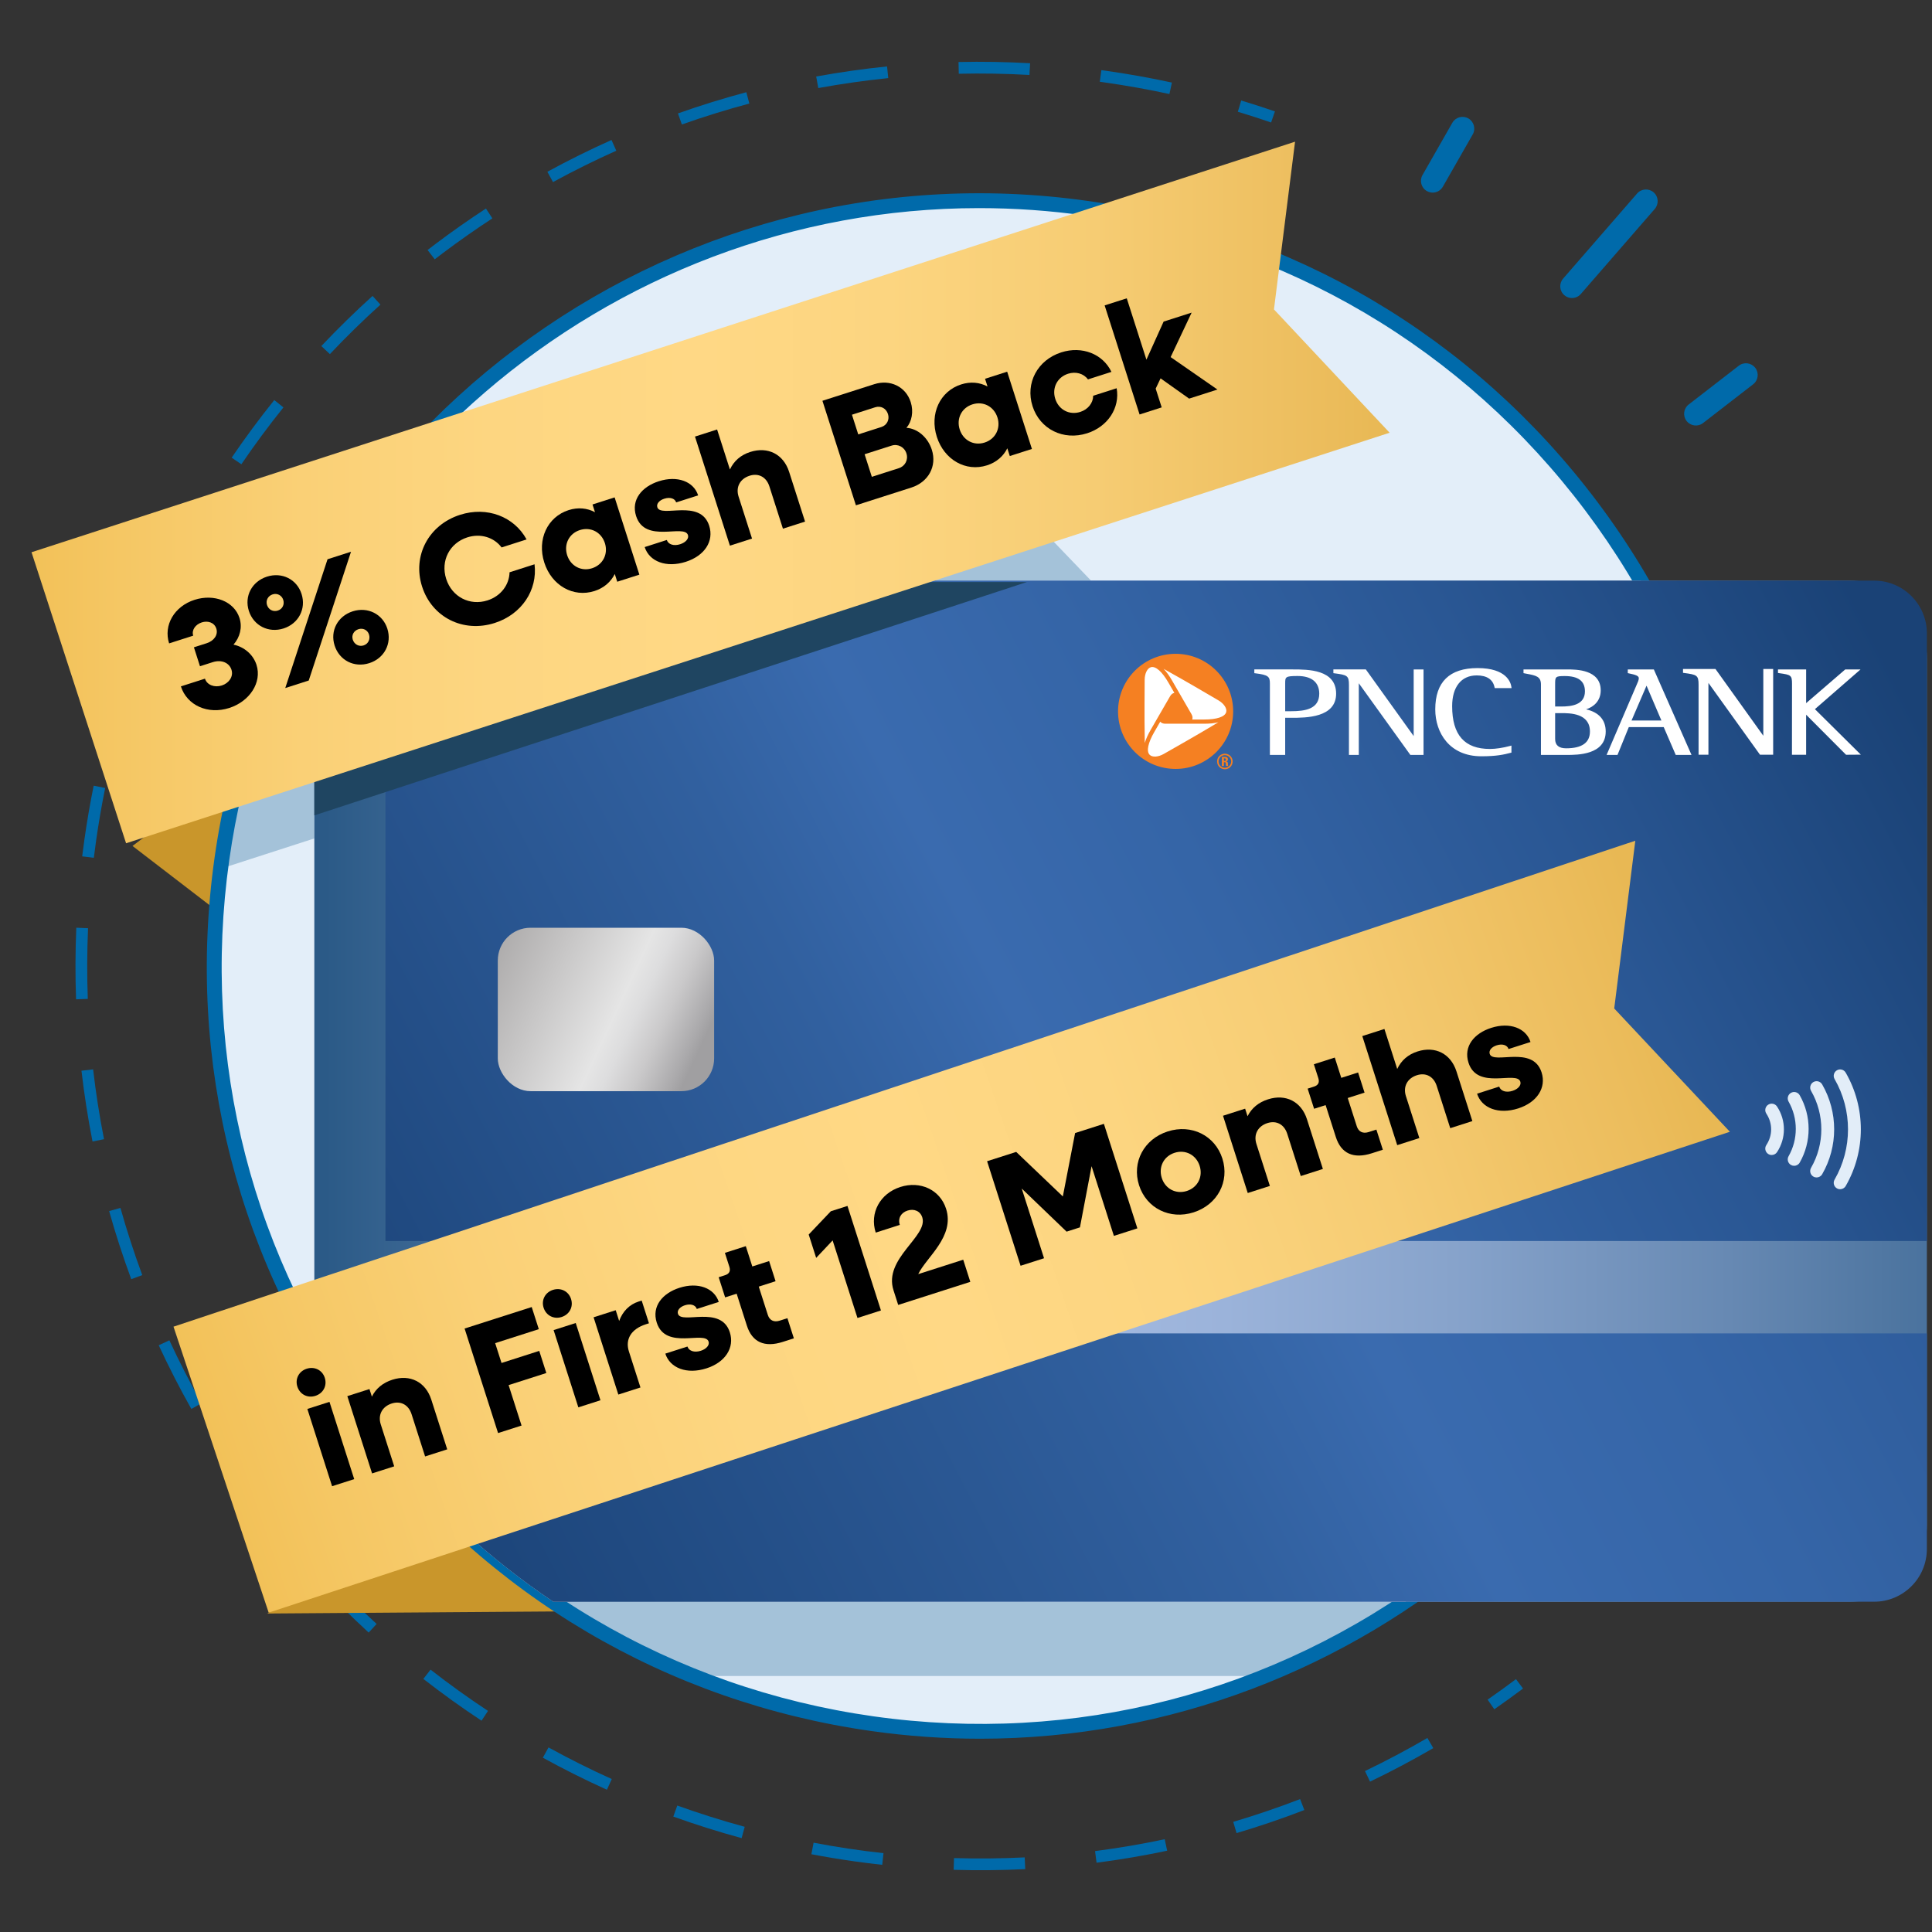 <?xml version="1.0" encoding="UTF-8"?>
<svg id="Layer_1" data-name="Layer 1" xmlns="http://www.w3.org/2000/svg" width="260" height="260" xmlns:xlink="http://www.w3.org/1999/xlink" viewBox="0 0 260 260">
  <rect x="0" y="0" width="260" height="260" fill="#333333" stroke="none"/>
  <defs>
    <style>
      .cls-1 {
        fill: url(#linear-gradient-5);
      }

      .cls-2 {
        fill: url(#linear-gradient-6);
      }

      .cls-3 {
        fill: url(#linear-gradient-4);
      }

      .cls-4 {
        fill: url(#linear-gradient-3);
      }

      .cls-5 {
        fill: url(#linear-gradient-2);
      }

      .cls-6 {
        fill: #e2edf8;
      }

      .cls-7 {
        fill: url(#linear-gradient);
      }

      .cls-8 {
        fill: #e3eef9;
      }

      .cls-9 {
        fill: #a4c2d9;
      }

      .cls-10 {
        fill: #fff;
      }

      .cls-11 {
        fill: #f58022;
      }

      .cls-12 {
        fill: #1f4561;
      }

      .cls-13 {
        fill: #c9962b;
      }

      .cls-14 {
        fill: #006aaa;
      }
    </style>
    <linearGradient id="linear-gradient" x1="42.3" y1="146.845" x2="286.908" y2="146.845" gradientUnits="userSpaceOnUse">
      <stop offset=".006" stop-color="#2b5a87"/>
      <stop offset=".416" stop-color="#a3b9e0"/>
      <stop offset=".501" stop-color="#9bb3da"/>
      <stop offset=".627" stop-color="#87a3cb"/>
      <stop offset=".778" stop-color="#6789b3"/>
      <stop offset=".947" stop-color="#3a6692"/>
      <stop offset="1" stop-color="#2b5a87"/>
    </linearGradient>
    <linearGradient id="linear-gradient-2" x1="69.176" y1="241.01" x2="319.048" y2="111.163" gradientUnits="userSpaceOnUse">
      <stop offset="0" stop-color="#1a4276"/>
      <stop offset=".36" stop-color="#31609f"/>
      <stop offset=".462" stop-color="#3a6baf"/>
      <stop offset=".593" stop-color="#3565a7"/>
      <stop offset=".785" stop-color="#2a5794"/>
      <stop offset="1" stop-color="#1a4276"/>
    </linearGradient>
    <linearGradient id="linear-gradient-3" x1="39.275" y1="184.41" x2="247.632" y2="76.138" xlink:href="#linear-gradient-2"/>
    <linearGradient id="linear-gradient-4" x1="65.243" y1="128.255" x2="93.96" y2="141.63" gradientUnits="userSpaceOnUse">
      <stop offset="0" stop-color="#aaa8a8"/>
      <stop offset=".611" stop-color="#e5e5e5"/>
      <stop offset=".693" stop-color="#ddddde"/>
      <stop offset=".814" stop-color="#cac9ca"/>
      <stop offset=".959" stop-color="#aaa9ab"/>
      <stop offset="1" stop-color="#a09fa1"/>
    </linearGradient>
    <linearGradient id="linear-gradient-5" x1="4.242" y1="66.276" x2="187.008" y2="66.276" gradientUnits="userSpaceOnUse">
      <stop offset="0" stop-color="#f2c158"/>
      <stop offset=".066" stop-color="#f5c764"/>
      <stop offset=".199" stop-color="#fad076"/>
      <stop offset=".338" stop-color="#fdd681"/>
      <stop offset=".491" stop-color="#ffd885"/>
      <stop offset=".63" stop-color="#fcd580"/>
      <stop offset=".785" stop-color="#f6cc73"/>
      <stop offset=".947" stop-color="#ecbd5d"/>
      <stop offset="1" stop-color="#e8b854"/>
    </linearGradient>
    <linearGradient id="linear-gradient-6" x1="30.057" y1="203.678" x2="224.355" y2="137.138" gradientTransform="translate(-.54 -4.4) rotate(-.083)" xlink:href="#linear-gradient-5"/>
  </defs>
  <g>
    <path class="cls-14" d="M171.06,16.484l.514-1.493c-1.497-.516-3.024-1.009-4.536-1.464l-.455,1.512c1.493.45,2.999.936,4.477,1.446Z"/>
    <path class="cls-14" d="M109.193,249.535l.295-1.552c3.101.59,6.268,1.065,9.408,1.408l-.171,1.569c-1.262-.137-2.539-.298-3.796-.476-1.91-.27-3.84-.59-5.736-.95ZM128.385,250.053c3.158.094,6.358.063,9.511-.093l.078,1.578c-3.194.158-6.436.19-9.636.094l.047-1.579ZM90.612,244.469l.534-1.487c2.977,1.069,6.029,2.032,9.073,2.861l-.415,1.524c-3.083-.84-6.175-1.815-9.191-2.898ZM147.368,249.113c3.129-.405,6.283-.942,9.376-1.597l.327,1.544c-3.133.663-6.329,1.208-9.5,1.618l-.203-1.566ZM73.055,236.544l.761-1.383c2.766,1.522,5.629,2.954,8.511,4.254l-.65,1.439c-2.919-1.317-5.82-2.767-8.622-4.31ZM165.962,245.178c3.027-.898,6.056-1.929,9.002-3.065l.568,1.473c-2.985,1.151-6.054,2.196-9.121,3.105l-.449-1.514ZM56.972,225.939l.972-1.245c2.489,1.944,5.089,3.811,7.728,5.551l-.869,1.318c-2.674-1.762-5.308-3.655-7.83-5.624ZM183.692,238.34c2.842-1.365,5.669-2.863,8.4-4.452l.794,1.365c-2.768,1.61-5.631,3.128-8.511,4.511l-.684-1.424ZM42.776,212.908l1.157-1.075c2.153,2.318,4.424,4.575,6.75,6.709l-1.068,1.163c-2.356-2.163-4.657-4.45-6.838-6.798ZM34.595,203.128c-1.306-1.737-2.579-3.526-3.784-5.317l1.311-.881c1.189,1.768,2.446,3.535,3.735,5.249.617.82,1.243,1.631,1.877,2.431l-1.238.98c-.642-.811-1.276-1.632-1.9-2.463ZM21.36,181.039l1.433-.664c1.325,2.86,2.783,5.706,4.335,8.46l-1.376.775c-1.572-2.79-3.05-5.673-4.392-8.571ZM14.687,162.983l1.52-.427c.856,3.042,1.844,6.084,2.938,9.041l-1.481.548c-1.108-2.996-2.11-6.079-2.977-9.162ZM10.964,144.093l1.568-.181c.363,3.142.857,6.303,1.467,9.396l-1.549.306c-.618-3.134-1.118-6.337-1.486-9.52ZM10.27,124.848l1.577.067c-.135,3.158-.146,6.359-.033,9.511l-1.578.057c-.115-3.194-.104-6.436.033-9.636ZM11.364,112.952c.341-2.409.759-4.838,1.243-7.219l1.547.315c-.477,2.35-.89,4.747-1.227,7.125-.107.754-.206,1.508-.299,2.264l-1.568-.192c.094-.766.195-1.53.303-2.293ZM14.896,96.371c.883-3.081,1.9-6.16,3.02-9.152l1.479.554c-1.106,2.954-2.11,5.993-2.982,9.034l-1.518-.435ZM21.651,78.333c1.359-2.903,2.849-5.784,4.429-8.562l1.373.781c-1.56,2.742-3.031,5.585-4.372,8.451l-1.43-.67ZM31.177,61.59c1.798-2.646,3.727-5.254,5.734-7.751l1.231.989c-1.98,2.464-3.884,5.038-5.659,7.649l-1.306-.887ZM43.245,46.57c2.193-2.324,4.512-4.593,6.892-6.744l1.059,1.172c-2.349,2.123-4.638,4.363-6.802,6.656l-1.149-1.084ZM57.54,33.645c.385-.297.772-.592,1.162-.885,2.176-1.637,4.429-3.217,6.694-4.696l.863,1.322c-2.236,1.46-4.459,3.02-6.608,4.636-.384.289-.767.58-1.147.873l-.964-1.251ZM73.663,23.116c2.81-1.534,5.713-2.973,8.629-4.276l.645,1.442c-2.878,1.286-5.744,2.707-8.517,4.221l-.757-1.386ZM91.236,15.263c3.014-1.069,6.11-2.028,9.201-2.853l.407,1.525c-3.051.814-6.106,1.762-9.081,2.816l-.528-1.488ZM109.838,10.298c3.145-.576,6.354-1.032,9.539-1.357l.16,1.571c-3.143.321-6.311.771-9.415,1.339l-.284-1.553ZM128.994,8.345c3.197-.071,6.439-.015,9.634.166l-.09,1.577c-3.154-.18-6.354-.235-9.509-.164l-.035-1.579ZM148.566,11.081l-.561-.078.215-1.564.567.079c3.013.426,6.015.963,8.923,1.594l-.335,1.543c-2.87-.623-5.834-1.153-8.809-1.574Z"/>
    <path class="cls-14" d="M201.097,230.027c1.303-.904,2.603-1.843,3.866-2.793l-.949-1.262c-1.247.938-2.531,1.865-3.816,2.757l.9,1.298Z"/>
  </g>
  <path class="cls-6" d="M247.637,160.042c-.146,0-.295-.037-.431-.116-.413-.239-.555-.767-.316-1.18,2.409-4.173,2.409-9.358,0-13.531-.239-.413-.097-.941.316-1.18.414-.238.942-.097,1.18.316,2.717,4.706,2.717,10.552,0,15.258-.16.277-.45.432-.749.432ZM244.47,158.458c-.146,0-.295-.037-.431-.116-.413-.239-.555-.767-.316-1.18,1.845-3.196,1.845-7.167,0-10.364-.239-.413-.097-.941.316-1.18.414-.238.941-.097,1.18.316,2.153,3.729,2.153,8.362,0,12.091-.16.277-.45.432-.749.432ZM241.448,156.889c-.145,0-.292-.037-.428-.114-.414-.237-.558-.764-.321-1.178,1.294-2.266,1.294-5.082,0-7.348-.237-.414-.093-.942.321-1.178.415-.237.942-.092,1.178.322,1.597,2.795,1.597,6.267,0,9.062-.159.279-.451.435-.751.435ZM238.425,155.435c-.163,0-.329-.046-.475-.143-.398-.263-.507-.799-.244-1.197.862-1.304.862-2.925,0-4.23-.263-.398-.154-.934.244-1.197.399-.263.934-.153,1.197.244,1.231,1.863,1.231,4.271,0,6.134-.166.251-.441.388-.721.388Z"/>
  <polygon class="cls-13" points="113.556 216.574 113.126 172.337 35.963 217.141 113.556 216.574"/>
  <polygon class="cls-13" points="17.832 113.845 34.272 126.478 34.272 101.427 17.832 113.845"/>
  <circle class="cls-8" cx="131.832" cy="129.998" r="102.982"/>
  <circle class="cls-8" cx="131.832" cy="129.998" r="102.982"/>
  <path class="cls-9" d="M147.486,78.824l-15.849-16.516,3.181-22.669-84.417,27.293c-10.623,13.691-17.933,30.251-20.535,48.638-.063.447-.115.892-.172,1.338l117.793-38.084Z"/>
  <path class="cls-9" d="M62.685,88.139c-5.735,0-10.385,4.649-10.385,10.385v96.89c10.783,13.117,24.812,23.605,41.084,30.137h76.891c32.993-13.31,58.18-43.368,63.523-81.125,2.812-19.872-.255-39.217-7.868-56.287H62.685Z"/>
  <path class="cls-14" d="M131.901,233.989c-4.833,0-9.717-.338-14.637-1.034-27.501-3.892-51.841-18.26-68.535-40.457-16.694-22.197-23.745-49.567-19.854-77.067,8.033-56.771,60.757-96.423,117.524-88.39,27.501,3.892,51.841,18.259,68.535,40.457,16.694,22.197,23.745,49.567,19.854,77.067-7.336,51.851-51.957,89.424-102.888,89.424ZM131.764,28.007c-49.954,0-93.712,36.847-100.908,87.703-3.816,26.972,3.099,53.815,19.472,75.586,16.373,21.771,40.244,35.862,67.216,39.679,26.972,3.812,53.815-3.099,75.587-19.473,21.771-16.373,35.861-40.245,39.678-67.216h0c3.816-26.972-3.099-53.815-19.472-75.586-16.373-21.77-40.244-35.862-67.216-39.678-4.822-.683-9.619-1.014-14.356-1.014Z"/>
  <path class="cls-14" d="M192.582,25.905c.622.088,1.262-.202,1.593-.781l4.016-7.033c.433-.757.169-1.722-.588-2.154-.756-.433-1.722-.17-2.154.588l-4.016,7.033c-.433.757-.169,1.722.588,2.154.179.102.369.166.561.193Z"/>
  <path class="cls-14" d="M211.327,40.092c.512.072,1.05-.108,1.414-.528l9.953-11.451c.572-.658.502-1.655-.156-2.227s-1.655-.502-2.227.156l-9.953,11.451c-.572.658-.502,1.655.156,2.227.239.207.522.33.813.372Z"/>
  <path class="cls-14" d="M228,57.248c.407.058.837-.043,1.188-.315l6.744-5.219c.69-.534.816-1.526.282-2.215-.534-.689-1.525-.817-2.215-.282l-6.744,5.219c-.69.534-.816,1.526-.282,2.215.262.338.634.541,1.028.597Z"/>
  <g>
    <path class="cls-8" d="M233.798,144.426c3.377-23.864-1.718-46.972-12.993-66.287H52.685c-5.735,0-10.385,4.649-10.385,10.385v92.357c7.86,13.807,18.853,25.728,32.17,34.67h114.676c23.454-15.724,40.385-40.967,44.652-71.125Z"/>
    <path class="cls-7" d="M248.926,78.139H52.685c-5.735,0-10.385,4.649-10.385,10.385v92.357c7.86,13.807,18.853,25.728,32.17,34.67h174.456c5.735,0,10.385-4.649,10.385-10.385v-116.643c0-5.735-4.649-10.385-10.385-10.385Z"/>
  </g>
  <path class="cls-5" d="M51.871,179.443v15.441c6.429,7.927,14.032,14.914,22.599,20.667h177.741c3.921,0,7.099-3.179,7.099-7.099v-29.009H51.871Z"/>
  <path class="cls-4" d="M252.211,78.139H58.971c-3.921,0-7.099,3.179-7.099,7.099v81.77h207.44v-81.77c0-3.921-3.179-7.099-7.099-7.099Z"/>
  <rect class="cls-3" x="66.99" y="124.852" width="29.115" height="21.993" rx="4.408" ry="4.408"/>
  <g>
    <path class="cls-10" d="M158.208,88.256c-4.13,0-7.478,3.348-7.478,7.477s3.348,7.477,7.478,7.477,7.477-3.348,7.477-7.477-3.348-7.477-7.477-7.477Z"/>
    <path class="cls-11" d="M164.839,101.427c-.582,0-1.048.464-1.048,1.046s.466,1.051,1.048,1.051c.579,0,1.043-.469,1.043-1.051s-.464-1.046-1.043-1.046ZM164.839,103.327c-.472,0-.851-.385-.851-.854s.379-.848.851-.848c.464,0,.846.379.846.848s-.382.854-.846.854ZM165.005,102.484v-.006c.18-.027.244-.143.244-.298,0-.207-.121-.319-.309-.319h-.509v1.216h.276v-.504h.07c.214,0,.191.125.191.268,0,.081,0,.163.037.236h.27c-.026-.051-.031-.278-.031-.357,0-.218-.179-.233-.239-.236ZM164.831,102.402h-.123v-.34h.123c.087,0,.143.045.143.161,0,.078-.033.179-.143.179ZM158.208,87.987c-4.279,0-7.747,3.468-7.747,7.746s3.468,7.746,7.747,7.746,7.746-3.469,7.746-7.746-3.468-7.746-7.746-7.746ZM154.059,99.966c-.027-1.193-.051-3.587-.016-8.221l.002-.261c.003-.853.358-1.566.844-1.696.636-.17,1.494.588,2.353,2.076l.799,1.383c-.233.041-.428.195-.581.46l-2.608,4.516c-.38.658-.645,1.251-.793,1.769,0-.009,0-.016,0-.025ZM163.949,97.209c-1.019.619-3.081,1.838-7.113,4.125l-.227.129c-.74.424-1.535.474-1.89.117-.465-.466-.238-1.587.621-3.075l.8-1.385c.153.182.383.275.687.275h5.215c.761,0,1.405-.066,1.928-.198-.008.005-.014.009-.021.013ZM162.042,96.83h-1.599c.082-.224.047-.47-.105-.733l-2.608-4.516c-.38-.658-.761-1.183-1.136-1.572.008.004.015.008.023.012,1.044.572,3.128,1.748,7.124,4.095l.229.134c.737.429,1.177,1.093,1.046,1.579-.171.635-1.255.999-2.974.999Z"/>
    <path class="cls-10" d="M173.995,90.088h-5.194v.505l.102.012c1.809.219,1.993.457,1.993,1.379v9.611h2.058v-4.997h.83c1.956,0,6.026,0,6.026-3.247,0-3.263-3.783-3.263-5.816-3.263ZM173.743,95.712h-.788v-3.729c0-.875,0-1.01,1.672-1.01,1.878,0,2.912.844,2.912,2.378,0,2.081-1.918,2.361-3.796,2.361ZM190.246,99.058c-.32-.445-6.438-8.97-6.438-8.97h-4.368v.503l.101.014c1.768.23,1.993.308,1.993,1.578v9.412h1.326v-9.647c.321.446,6.94,9.647,6.94,9.647h1.772v-11.506h-1.326v8.97ZM198.718,90.893c1.384,0,2.196.543,2.414,1.615l.019.093h2.267l-.017-.131c-.077-.601-.633-2.563-4.556-2.563-3.779,0-5.694,1.87-5.694,5.558,0,3.142,1.917,6.312,6.2,6.312,2.033,0,3.036-.224,3.966-.473l.086-.023v-.944l-.158.043c-.988.265-1.96.412-2.736.412-3.422,0-5.085-1.884-5.085-5.761,0-2.591,1.232-4.136,3.295-4.136ZM213.449,95.458c1.013-.321,1.968-1.123,1.968-2.553,0-2.815-3.345-2.815-4.444-2.815h-5.947v.499l.463.089c1.215.232,1.885.36,1.885,1.438v9.479h3.471c1.434,0,5.244,0,5.244-3.15,0-1.567-.917-2.588-2.639-2.988ZM209.283,92.118c0-1.03,0-1.138,1.285-1.138,1.834,0,2.725.673,2.725,2.058,0,1.829-1.818,2.041-3.186,2.041h-.825v-2.961ZM210.767,100.705q-1.484,0-1.484-1.256v-3.48h.825c1.155,0,3.858,0,3.858,2.476,0,1.499-1.076,2.26-3.199,2.26ZM219.06,90.09v.497l.092.019c.982.204,1.392.343,1.392.672,0,.234-.141.548-.266.825l-.013.03s-4.058,9.464-4.058,9.464h1.468s1.465-3.605,1.522-3.745h4.7c.058.135,1.618,3.745,1.618,3.745h2.123l-5.072-11.508h-3.505ZM219.564,96.962c.124-.288,1.832-4.253,2.019-4.688.185.435,1.879,4.401,2.002,4.688h-4.021ZM244.244,95.435l6.135-5.342h-2.058s-4.931,4.251-5.26,4.534c0-.418.002-4.532.002-4.532h-3.79v.473l.189.027c1.556.219,1.699.275,1.699,1.441l-.009,9.537h1.909v-5.391c.34.34,5.374,5.391,5.374,5.391l1.988-.015-6.179-6.123ZM237.298,99.015c-.32-.444-6.438-8.987-6.438-8.987h-4.368v.52l.101.013c1.767.23,1.993.309,1.993,1.578v9.43h1.326v-9.665c.321.447,6.941,9.665,6.941,9.665h1.771v-11.542h-1.326v8.987Z"/>
  </g>
  <path class="cls-6" d="M247.637,160.042c-.146,0-.295-.037-.431-.116-.413-.239-.555-.767-.316-1.18,2.409-4.173,2.409-9.358,0-13.531-.239-.413-.097-.941.316-1.18.414-.238.942-.097,1.18.316,2.717,4.706,2.717,10.552,0,15.258-.16.277-.45.432-.749.432ZM244.47,158.458c-.146,0-.295-.037-.431-.116-.413-.239-.555-.767-.316-1.18,1.845-3.196,1.845-7.167,0-10.364-.239-.413-.097-.941.316-1.18.414-.238.941-.097,1.18.316,2.153,3.729,2.153,8.362,0,12.091-.16.277-.45.432-.749.432ZM241.448,156.889c-.145,0-.292-.037-.428-.114-.414-.237-.558-.764-.321-1.178,1.294-2.266,1.294-5.082,0-7.348-.237-.414-.093-.942.321-1.178.415-.237.942-.092,1.178.322,1.597,2.795,1.597,6.267,0,9.062-.159.279-.451.435-.751.435ZM238.425,155.435c-.163,0-.329-.046-.475-.143-.398-.263-.507-.799-.244-1.197.862-1.304.862-2.925,0-4.23-.263-.398-.154-.934.244-1.197.399-.263.934-.153,1.197.244,1.231,1.863,1.231,4.271,0,6.134-.166.251-.441.388-.721.388Z"/>
  <path class="cls-12" d="M42.3,88.714v21.017l95.897-31.402H52.685c-5.735,0-10.385,4.649-10.385,10.385Z"/>
  <g>
    <path d="M47.589,74.46l-1.226,2.348c-.882-.437-1.945-.389-2.821-.175l1.136,3.548c2.286-.373,3.07-.31,3.945.107,1.01.486,1.717,1.428,2.128,2.712.796,2.488-.549,4.605-3.02,5.733l.731,2.283-2.08.666-.705-2.201c-1.977.565-3.669.545-5.404-.383l1.247-2.422c1.138.603,2.396.536,3.653.178l-1.182-3.69c-1.751.427-3.016.27-3.904-.188-.908-.45-1.562-1.297-1.947-2.501-.757-2.365.271-4.559,2.823-5.714l-.587-1.835,2.079-.666.581,1.814c1.705-.433,3.112-.322,4.552.386ZM40.84,79.499c.125.387.364.715.762.902.418.182.932.241,1.549.133l-1.09-3.405c-1.151.549-1.508,1.472-1.221,2.37ZM47.978,83.956c-.157-.489-.437-.871-.834-1.059-.505-.243-.952-.167-1.61-.046l1.116,3.485c1.171-.554,1.647-1.382,1.328-2.381Z"/>
    <path d="M54.25,87.005c-.528-1.647-.552-3.277-.063-6.426l1.728-11.845,4.555-1.458-1.752,11.104c.468-.434,1.05-.728,1.631-.914,3.102-.993,6.891.607,8.257,4.872,1.438,4.49-.805,8.164-4.875,9.467-4.07,1.304-8.032-.276-9.479-4.8ZM64.415,83.714c-.651-2.035-2.271-2.977-4.048-2.408-1.744.559-2.611,2.189-1.929,4.321.683,2.133,2.336,2.956,4.08,2.397,1.712-.548,2.579-2.178,1.896-4.311Z"/>
    <path d="M71.421,81.792l-3.104-9.691c-1.407-4.394,1.069-7.894,4.785-9.083,3.747-1.2,7.796.21,9.202,4.604l3.104,9.691c1.407,4.394-1.069,7.892-4.816,9.092-3.716,1.189-7.764-.22-9.171-4.613ZM81.199,78.625l-3.072-9.595c-.621-1.938-2.135-2.771-3.814-2.233-1.647.527-2.396,2.084-1.774,4.022l3.071,9.595c.621,1.938,2.124,2.738,3.771,2.211,1.68-.538,2.438-2.062,1.818-4Z"/>
    <path d="M88.316,76.382l-3.104-9.691c-1.406-4.394,1.07-7.893,4.785-9.083,3.747-1.2,7.796.21,9.203,4.604l3.104,9.691c1.407,4.394-1.07,7.893-4.817,9.092-3.715,1.19-7.764-.22-9.171-4.613ZM98.094,73.215l-3.072-9.595c-.621-1.938-2.134-2.771-3.814-2.233-1.647.528-2.395,2.084-1.774,4.022l3.072,9.595c.621,1.938,2.123,2.739,3.771,2.211,1.681-.538,2.438-2.062,1.818-4Z"/>
  </g>
  <polygon class="cls-1" points="187.008 58.235 16.968 113.484 4.242 74.318 174.282 19.068 171.444 41.641 187.008 58.235"/>
  <g>
    <path d="M24.341,92.371l3.241-1.038c.274.857,1.293,1.229,2.271.915.917-.294,1.604-1.166,1.297-2.123-.293-.918-1.323-1.398-2.525-1.013l-1.713.548-.816-2.548,1.713-.548c.998-.32,1.57-1.133,1.303-1.969-.275-.856-1.18-1.084-1.954-.836-.856.274-1.399,1.032-1.158,1.787l-3.241,1.038c-.783-2.446.695-4.988,3.427-5.863,2.63-.842,5.326.205,6.044,2.449.405,1.264.064,2.586-.808,3.584,1.445.302,2.652,1.331,3.096,2.718.758,2.365-.918,4.925-3.671,5.806-2.854.914-5.682-.338-6.505-2.908Z"/>
    <path d="M33.488,82.205c-.633-1.979.42-3.956,2.438-4.603,2.018-.646,4.024.352,4.657,2.331.641,1.997-.406,3.996-2.425,4.642s-4.03-.373-4.671-2.37ZM38.117,80.723c-.196-.612-.815-.931-1.427-.735-.632.202-.951.821-.755,1.434.202.631.821.949,1.453.747.611-.196.931-.815.729-1.446ZM44.078,75.262l3.16-1.012-5.689,17.332-3.16,1.012,5.689-17.332ZM45.031,86.871c-.627-1.958.398-3.949,2.438-4.602,2.019-.646,4.031.372,4.657,2.33.64,1.998-.405,3.997-2.425,4.643-2.039.653-4.03-.373-4.67-2.371ZM49.659,85.388c-.195-.611-.809-.91-1.42-.714-.632.203-.958.802-.762,1.414.202.632.828.971,1.46.768.611-.196.924-.835.722-1.467Z"/>
    <path d="M56.803,78.942c-1.325-4.139.87-8.303,5.111-9.661,3.629-1.162,7.269.235,8.951,3.314l-3.363,1.077c-1.021-1.359-2.821-1.928-4.615-1.354-2.386.764-3.619,3.159-2.842,5.585.776,2.427,3.172,3.66,5.558,2.896,1.794-.575,2.929-2.085,2.97-3.783l3.364-1.077c.419,3.485-1.732,6.736-5.361,7.898-4.241,1.358-8.447-.758-9.772-4.896Z"/>
    <path d="M73.246,75.7c-.992-3.099.419-6.136,3.273-7.05,1.264-.404,2.494-.282,3.551.279l-.333-1.039,2.977-.953,3.329,10.397-2.977.953-.332-1.04c-.535,1.071-1.465,1.886-2.729,2.291-2.855.914-5.768-.738-6.76-3.838ZM81.402,73.088c-.471-1.467-1.903-2.222-3.372-1.752-1.447.463-2.175,1.911-1.705,3.377.47,1.468,1.903,2.224,3.351,1.76,1.469-.47,2.196-1.918,1.727-3.386Z"/>
    <path d="M86.76,73.621l2.977-.953c.196.612.945.844,1.801.57.755-.242,1.194-.765,1.044-1.233-.489-1.529-5.775,1.198-6.977-2.554-.706-2.202.777-3.958,3.062-4.689,2.487-.796,4.684.028,5.285,1.904l-2.956.946c-.177-.551-.845-.741-1.599-.499-.674.215-1.085.684-.935,1.153.47,1.468,5.789-1.224,6.978,2.486.666,2.08-.617,4.042-3.145,4.852-2.65.849-4.915-.044-5.535-1.982Z"/>
    <path d="M93.527,58.752l2.977-.953,1.724,5.383c.535-1.138,1.444-1.946,2.729-2.357,2.385-.764,4.479.297,5.242,2.683l2.141,6.687-2.977.953-1.821-5.688c-.404-1.264-1.461-1.825-2.664-1.439-1.284.412-1.894,1.528-1.481,2.812l1.808,5.647-2.977.953-4.7-14.68Z"/>
    <path d="M110.68,53.935l6.973-2.232c2.121-.679,4.235.307,4.907,2.407.411,1.284.146,2.629-.575,3.466,1.488.086,2.882,1.28,3.417,2.952.712,2.223-.472,4.354-2.755,5.085l-7.462,2.389-4.505-14.067ZM114.652,55.81l.848,2.651,3.12-.999c.733-.235,1.122-.989.88-1.743-.248-.775-.975-1.15-1.729-.908l-3.119.999ZM116.355,61.132l.973,3.037,3.629-1.162c.857-.274,1.301-1.135,1.026-1.991-.274-.857-1.142-1.32-1.999-1.046l-3.629,1.162Z"/>
    <path d="M126.074,58.784c-.992-3.099.418-6.136,3.272-7.05,1.264-.405,2.495-.282,3.551.279l-.333-1.039,2.977-.953,3.33,10.397-2.977.953-.333-1.04c-.534,1.071-1.465,1.886-2.729,2.291-2.854.914-5.767-.738-6.759-3.838ZM134.229,56.172c-.47-1.467-1.903-2.222-3.371-1.752-1.448.464-2.175,1.911-1.705,3.378.47,1.468,1.902,2.224,3.351,1.76,1.468-.47,2.195-1.917,1.726-3.385Z"/>
    <path d="M138.955,54.659c-.992-3.099.663-6.214,3.864-7.239,2.793-.894,5.596.208,6.753,2.626l-3.161,1.012c-.565-.786-1.632-1.096-2.672-.763-1.468.47-2.196,1.918-1.726,3.385.47,1.468,1.902,2.223,3.371,1.753,1.039-.333,1.727-1.206,1.731-2.173l3.161-1.012c.462,2.639-1.18,5.166-3.973,6.06-3.201,1.025-6.357-.549-7.35-3.649Z"/>
    <path d="M148.657,41.099l2.978-.953,2.645,8.258,2.314-5.125,3.771-1.208-2.826,5.985,6.299,4.367-3.812,1.221-3.841-2.726-.659,1.38.81,2.527-2.977.953-4.701-14.68Z"/>
  </g>
  <polygon class="cls-2" points="232.799 152.309 36.157 217.022 23.35 178.537 220.073 113.143 217.235 135.716 232.799 152.309"/>
  <g>
    <path d="M40.017,186.601c-.333-1.039.214-2.069,1.254-2.402,1.06-.339,2.104.181,2.437,1.22.34,1.061-.208,2.09-1.268,2.429-1.04.333-2.083-.187-2.423-1.248ZM41.362,189.61l2.977-.953,3.329,10.397-2.977.953-3.329-10.397Z"/>
    <path d="M46.742,187.887l2.977-.953.327,1.019c.548-1.097,1.471-1.864,2.756-2.275,2.385-.764,4.478.297,5.242,2.683l2.141,6.687-2.977.953-1.821-5.688c-.405-1.264-1.461-1.824-2.664-1.439-1.284.411-1.894,1.528-1.482,2.812l1.809,5.647-2.977.953-3.33-10.397Z"/>
    <path d="M62.524,178.788l9.032-2.892.953,2.977-5.872,1.88.855,2.67,5.077-1.626.953,2.978-5.077,1.626,1.743,5.443-3.16,1.012-4.505-14.067Z"/>
    <path d="M73.156,175.99c-.333-1.039.214-2.069,1.254-2.402,1.061-.339,2.104.181,2.437,1.22.34,1.061-.208,2.09-1.268,2.429-1.04.333-2.083-.187-2.423-1.247ZM74.502,178.998l2.977-.953,3.329,10.397-2.977.953-3.329-10.397Z"/>
    <path d="M79.883,177.276l2.977-.953.463,1.447c.469-1.274,1.36-2.212,2.624-2.617l.408-.13.979,3.059-.408.13c-2.019.646-2.807,2.046-2.291,3.657l1.554,4.852-2.977.953-3.329-10.397Z"/>
    <path d="M89.537,182.164l2.977-.953c.196.612.944.844,1.801.57.754-.242,1.194-.765,1.044-1.233-.489-1.529-5.775,1.198-6.977-2.554-.706-2.202.777-3.958,3.062-4.689,2.487-.796,4.684.028,5.284,1.904l-2.956.946c-.176-.551-.844-.74-1.598-.499-.674.216-1.085.685-.936,1.153.471,1.468,5.79-1.224,6.979,2.486.666,2.08-.617,4.042-3.145,4.852-2.65.849-4.915-.044-5.535-1.982Z"/>
    <path d="M100.512,178.401l-1.377-4.302-1.55.497-.868-2.711.856-.274c.571-.183.765-.561.582-1.131l-.601-1.876,2.813-.901.875,2.732,2.263-.725.868,2.711-2.263.725,1.221,3.813c.235.733.82,1.018,1.596.77l1.039-.333.869,2.712-1.488.477c-2.468.79-4.124.039-4.836-2.184Z"/>
    <path d="M112.051,166.93l-2.215,2.35-1.005-3.141,2.976-3.132,2.242-.718,4.505,14.067-3.16,1.012-3.343-10.438Z"/>
    <path d="M120.242,173.635c-1.371-4.281,4.69-7.256,3.874-9.806-.274-.855-1.103-1.197-1.979-.917s-1.332,1.034-1.045,1.93l-3.242,1.038c-.849-2.65.584-5.267,3.315-6.142,2.671-.855,5.331.361,6.154,2.931,1.201,3.75-2.657,6.515-3.748,8.797l6.056-1.938.953,2.977-9.705,3.107-.633-1.978Z"/>
    <path d="M132.839,156.272l3.915-1.253,6.278,5.992,1.651-8.531,3.874-1.24,4.505,14.067-3.16,1.012-3.003-9.379-1.566,8.234-1.795.575-6.038-5.799,3.003,9.379-3.159,1.012-4.505-14.067Z"/>
    <path d="M153.288,159.501c-.992-3.099.662-6.214,3.864-7.239,3.2-1.025,6.357.549,7.35,3.648.992,3.1-.663,6.215-3.863,7.24-3.202,1.025-6.358-.549-7.351-3.649ZM161.443,156.89c-.47-1.467-1.903-2.222-3.371-1.752-1.468.47-2.195,1.918-1.726,3.385.47,1.468,1.903,2.223,3.371,1.753,1.468-.47,2.195-1.917,1.726-3.385Z"/>
    <path d="M164.586,150.153l2.977-.953.326,1.019c.548-1.097,1.471-1.864,2.756-2.276,2.385-.764,4.478.297,5.241,2.683l2.142,6.687-2.977.953-1.821-5.688c-.405-1.264-1.461-1.824-2.664-1.439-1.284.412-1.894,1.528-1.482,2.812l1.809,5.647-2.977.953-3.329-10.397Z"/>
    <path d="M179.773,153.021l-1.377-4.302-1.55.496-.868-2.711.856-.274c.571-.183.765-.561.582-1.131l-.601-1.876,2.813-.901.875,2.732,2.263-.725.868,2.711-2.263.725,1.221,3.813c.235.733.82,1.018,1.596.77l1.039-.333.869,2.712-1.489.477c-2.467.79-4.123.039-4.835-2.184Z"/>
    <path d="M183.331,139.429l2.977-.953,1.724,5.383c.535-1.139,1.444-1.946,2.729-2.358,2.385-.764,4.478.297,5.242,2.683l2.141,6.687-2.977.953-1.821-5.688c-.404-1.264-1.461-1.825-2.664-1.439-1.284.411-1.893,1.528-1.481,2.812l1.808,5.647-2.977.953-4.7-14.68Z"/>
    <path d="M198.779,147.183l2.977-.953c.195.612.944.844,1.801.57.754-.242,1.193-.765,1.043-1.233-.489-1.529-5.774,1.198-6.976-2.554-.706-2.202.777-3.958,3.062-4.689,2.487-.796,4.684.028,5.284,1.904l-2.956.946c-.176-.551-.844-.741-1.598-.499-.674.215-1.085.684-.936,1.153.471,1.468,5.79-1.224,6.979,2.486.666,2.08-.617,4.042-3.145,4.852-2.65.849-4.915-.044-5.535-1.982Z"/>
  </g>
</svg>